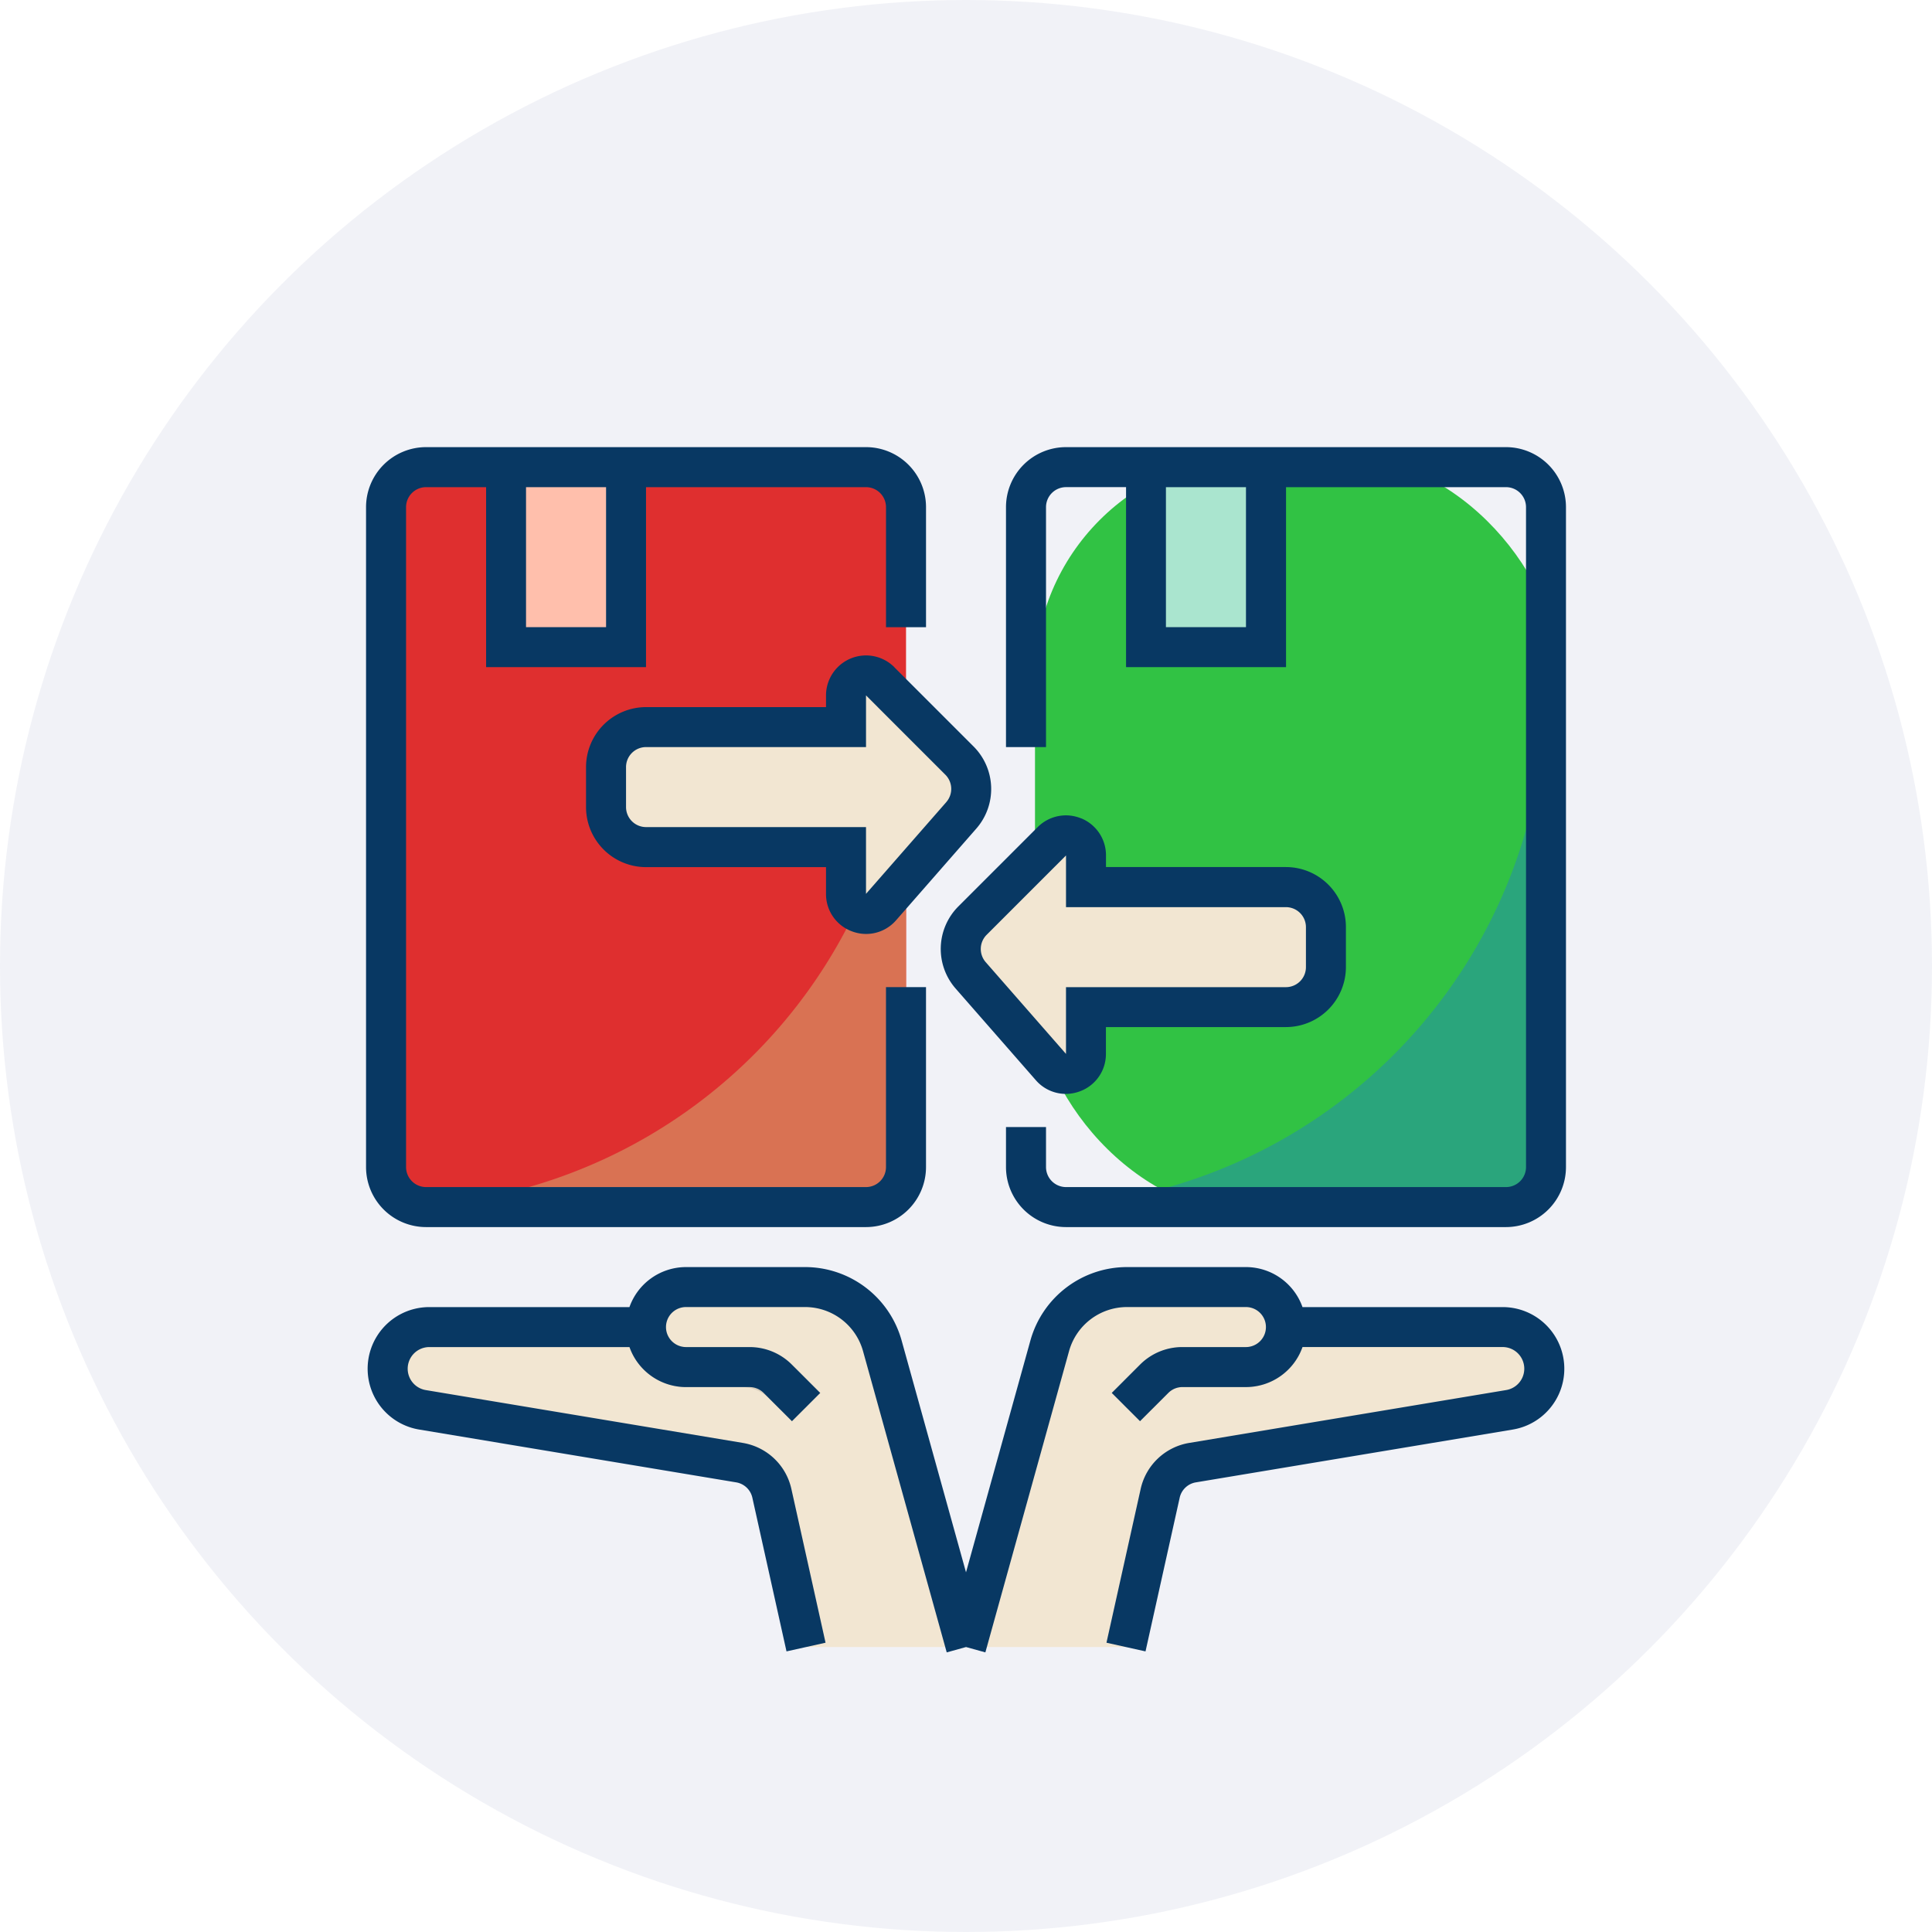 <?xml version="1.0" encoding="UTF-8"?>
<svg xmlns="http://www.w3.org/2000/svg" width="140" height="140" viewBox="0 0 140 140">
  <g id="Group_14585" data-name="Group 14585" transform="translate(-364 -1298)">
    <circle id="Ellipse_1147" data-name="Ellipse 1147" cx="70" cy="70" r="70" transform="translate(364 1298)" fill="rgba(21,47,118,0.06)"></circle>
    <g id="_FILLED_OUTLINE" data-name="/ FILLED_OUTLINE" transform="translate(374.525 1314.401)">
      <rect id="Rectangle_5516" data-name="Rectangle 5516" width="38" height="55" rx="16" transform="translate(64.475 16.599)" fill="#31c244"></rect>
      <path id="Path_20610" data-name="Path 20610" d="M58.78,24H26.9A2.9,2.9,0,0,0,24,26.9V74.721a2.9,2.9,0,0,0,2.9,2.9H58.78a2.9,2.9,0,0,0,2.9-2.9V26.9a2.9,2.9,0,0,0-2.9-2.9Z" transform="translate(-6.551 -6.551)" fill="#df2f2f"></path>
      <path id="Path_20611" data-name="Path 20611" d="M60.5,356.245A5.8,5.8,0,0,0,54.916,352H46.28a2.9,2.9,0,0,0-2.9,2.9H27.68a3.018,3.018,0,0,0-2.415,4.829h0a3.018,3.018,0,0,0,1.918,1.166l22.964,3.827a2.9,2.9,0,0,1,2.353,2.23l2.474,11.134H66.568Z" transform="translate(-7.093 -275.135)" fill="#f2e6d2"></path>
      <rect id="Rectangle_5517" data-name="Rectangle 5517" width="9" height="14" transform="translate(25.475 16.599)" fill="#ffbfac"></rect>
      <path id="Path_20612" data-name="Path 20612" d="M294.888,354.9h-15.7a2.9,2.9,0,0,0-2.9-2.9h-8.637a5.8,5.8,0,0,0-5.585,4.245L256,378.085h11.593l2.474-11.134a2.9,2.9,0,0,1,2.353-2.23l22.964-3.827a3.018,3.018,0,0,0,1.918-1.166h0a3.018,3.018,0,0,0-2.415-4.829Z" transform="translate(-196.525 -275.135)" fill="#f2e6d2"></path>
      <rect id="Rectangle_5518" data-name="Rectangle 5518" width="9" height="14" transform="translate(72.475 16.598)" fill="#aae5cf"></rect>
      <path id="Path_20613" data-name="Path 20613" d="M260.5,171.738l-5.753,5.753a2.9,2.9,0,0,0-.132,3.958l5.819,6.65a1.449,1.449,0,0,0,2.54-.954v-3.389h14.492a2.9,2.9,0,0,0,2.9-2.9v-2.9a2.9,2.9,0,0,0-2.9-2.9H262.974v-2.3a1.449,1.449,0,0,0-2.474-1.025Z" transform="translate(-194.804 -127.179)" fill="#f2e6d2"></path>
      <path id="Path_20614" data-name="Path 20614" d="M132.62,373.831l-.649-.649a2.849,2.849,0,0,0-2.015-.834H125.94a4.352,4.352,0,0,1-3.839-2.308A1.4,1.4,0,0,1,123.347,368h.127a1.419,1.419,0,0,1,1.214.731,1.45,1.45,0,0,0,1.251.718h4.016a5.747,5.747,0,0,1,4.064,1.683l.649.649a1.4,1.4,0,0,1,0,1.98l-.07.07a1.4,1.4,0,0,1-1.98,0Z" transform="translate(-86.753 -288.237)" fill="#dacfbd"></path>
      <path id="Path_20615" data-name="Path 20615" d="M318.081,373.8h0a1.449,1.449,0,0,1,0-2.049l1.025-1.025a4.347,4.347,0,0,1,3.074-1.273h4.6a1.45,1.45,0,0,0,1.251-.718,1.419,1.419,0,0,1,1.215-.731h.127a1.4,1.4,0,0,1,1.246,2.039,4.352,4.352,0,0,1-3.839,2.308h-4.6a1.449,1.449,0,0,0-1.025.424l-1.025,1.025A1.449,1.449,0,0,1,318.081,373.8Z" transform="translate(-247.013 -288.236)" fill="#dacfbd"></path>
      <path id="Path_20616" data-name="Path 20616" d="M292.536,149.608a2.9,2.9,0,0,0,.628.07h31.882a2.9,2.9,0,0,0,2.9-2.9V112A37.678,37.678,0,0,1,292.536,149.608Z" transform="translate(-226.443 -78.61)" fill="#2aa57c"></path>
      <path id="Path_20617" data-name="Path 20617" d="M36.536,149.608a2.9,2.9,0,0,0,.628.07H69.045a2.9,2.9,0,0,0,2.9-2.9V112A37.679,37.679,0,0,1,36.536,149.608Z" transform="translate(-16.816 -78.61)" fill="#d97253"></path>
      <path id="Path_20618" data-name="Path 20618" d="M131.864,107.738l5.753,5.753a2.9,2.9,0,0,1,.132,3.958l-5.819,6.65a1.449,1.449,0,0,1-2.54-.954v-3.389H114.9a2.9,2.9,0,0,1-2.9-2.9v-2.9a2.9,2.9,0,0,1,2.9-2.9H129.39v-2.3a1.449,1.449,0,0,1,2.474-1.025Z" transform="translate(-78.61 -74.772)" fill="#f2e6d2"></path>
      <path id="Path_20619" data-name="Path 20619" d="M98.9,346.9H84.4a4.354,4.354,0,0,0-4.1-2.9H71.668a7.268,7.268,0,0,0-6.981,5.307l-4.67,16.813-4.67-16.813A7.268,7.268,0,0,0,48.365,344H39.728a4.354,4.354,0,0,0-4.1,2.9h-14.5a4.467,4.467,0,0,0-.734,8.874L43.358,359.6a1.443,1.443,0,0,1,1.177,1.115l2.474,11.134,2.829-.629-2.474-11.134a4.329,4.329,0,0,0-3.529-3.345l-22.963-3.827a1.569,1.569,0,0,1,.258-3.117h14.5a4.354,4.354,0,0,0,4.1,2.9h4.6a1.439,1.439,0,0,1,1.025.424l2.049,2.049,2.05-2.049L47.4,351.07a4.319,4.319,0,0,0-3.074-1.273h-4.6a1.449,1.449,0,1,1,0-2.9h8.637a4.361,4.361,0,0,1,4.189,3.184l6.067,21.84,1.4-.388,1.4.388,6.067-21.84a4.361,4.361,0,0,1,4.189-3.184H80.3a1.449,1.449,0,0,1,0,2.9h-4.6a4.319,4.319,0,0,0-3.074,1.273l-2.049,2.049,2.05,2.049,2.049-2.049a1.439,1.439,0,0,1,1.025-.424h4.6a4.354,4.354,0,0,0,4.1-2.9H98.9a1.569,1.569,0,0,1,.258,3.117L76.2,356.741a4.329,4.329,0,0,0-3.529,3.345L70.195,371.22l2.829.629L75.5,360.715a1.443,1.443,0,0,1,1.177-1.115l22.964-3.827A4.467,4.467,0,0,0,98.9,346.9Z" transform="translate(-0.541 -268.584)" fill="#083863"></path>
      <path id="Path_20620" data-name="Path 20620" d="M308.229,16H276.348A4.352,4.352,0,0,0,272,20.348v17.39h2.9V20.348a1.451,1.451,0,0,1,1.449-1.449H280.7V31.941h11.593V18.9h15.941a1.451,1.451,0,0,1,1.449,1.449V68.17a1.451,1.451,0,0,1-1.449,1.449H276.348A1.451,1.451,0,0,1,274.9,68.17v-2.9H272v2.9a4.352,4.352,0,0,0,4.348,4.348h31.882a4.352,4.352,0,0,0,4.348-4.348V20.348A4.352,4.352,0,0,0,308.229,16ZM289.39,29.043h-5.8V18.9h5.8Z" transform="translate(-209.627)" fill="#083863"></path>
      <path id="Path_20621" data-name="Path 20621" d="M20.348,72.518H52.229a4.352,4.352,0,0,0,4.348-4.347V55.128h-2.9V68.17a1.451,1.451,0,0,1-1.449,1.449H20.348A1.451,1.451,0,0,1,18.9,68.17V20.348A1.451,1.451,0,0,1,20.348,18.9H24.7V31.941H36.288V18.9H52.229a1.451,1.451,0,0,1,1.449,1.449v8.7h2.9v-8.7A4.352,4.352,0,0,0,52.229,16H20.348A4.352,4.352,0,0,0,16,20.348V68.17a4.352,4.352,0,0,0,4.348,4.348ZM27.593,18.9h5.8V29.043h-5.8Z" fill="#083863"></path>
      <path id="Path_20622" data-name="Path 20622" d="M126.338,100.163a2.9,2.9,0,0,0-4.948,2.049v.849H108.348A4.353,4.353,0,0,0,104,107.409v2.9a4.353,4.353,0,0,0,4.348,4.348H121.39v1.94a2.875,2.875,0,0,0,1.879,2.713,2.927,2.927,0,0,0,1.03.189,2.875,2.875,0,0,0,2.17-.993l5.819-6.65a4.358,4.358,0,0,0-.2-5.937l-5.753-5.753Zm3.769,9.781-5.819,6.648v-4.837H108.348a1.451,1.451,0,0,1-1.449-1.449v-2.9a1.451,1.451,0,0,1,1.449-1.449h15.941v-3.746l5.752,5.752a1.453,1.453,0,0,1,.066,1.979Z" transform="translate(-72.059 -68.222)" fill="#083863"></path>
      <path id="Path_20623" data-name="Path 20623" d="M256.1,163.528a2.89,2.89,0,0,0-3.159.628l-5.753,5.753a4.358,4.358,0,0,0-.2,5.937l5.819,6.65a2.875,2.875,0,0,0,2.17.993,2.926,2.926,0,0,0,1.03-.189,2.875,2.875,0,0,0,1.879-2.713v-1.94h13.043a4.353,4.353,0,0,0,4.348-4.348v-2.9a4.352,4.352,0,0,0-4.347-4.348H257.891v-.849a2.89,2.89,0,0,0-1.789-2.678ZM255,166.2l-.014.005Zm15.931,3.756a1.451,1.451,0,0,1,1.449,1.449v2.9a1.451,1.451,0,0,1-1.449,1.449H254.993v4.837l-5.818-6.649a1.453,1.453,0,0,1,.066-1.979l5.753-5.753v3.747Z" transform="translate(-188.272 -120.622)" fill="#083863"></path>
    </g>
  </g>
</svg>
